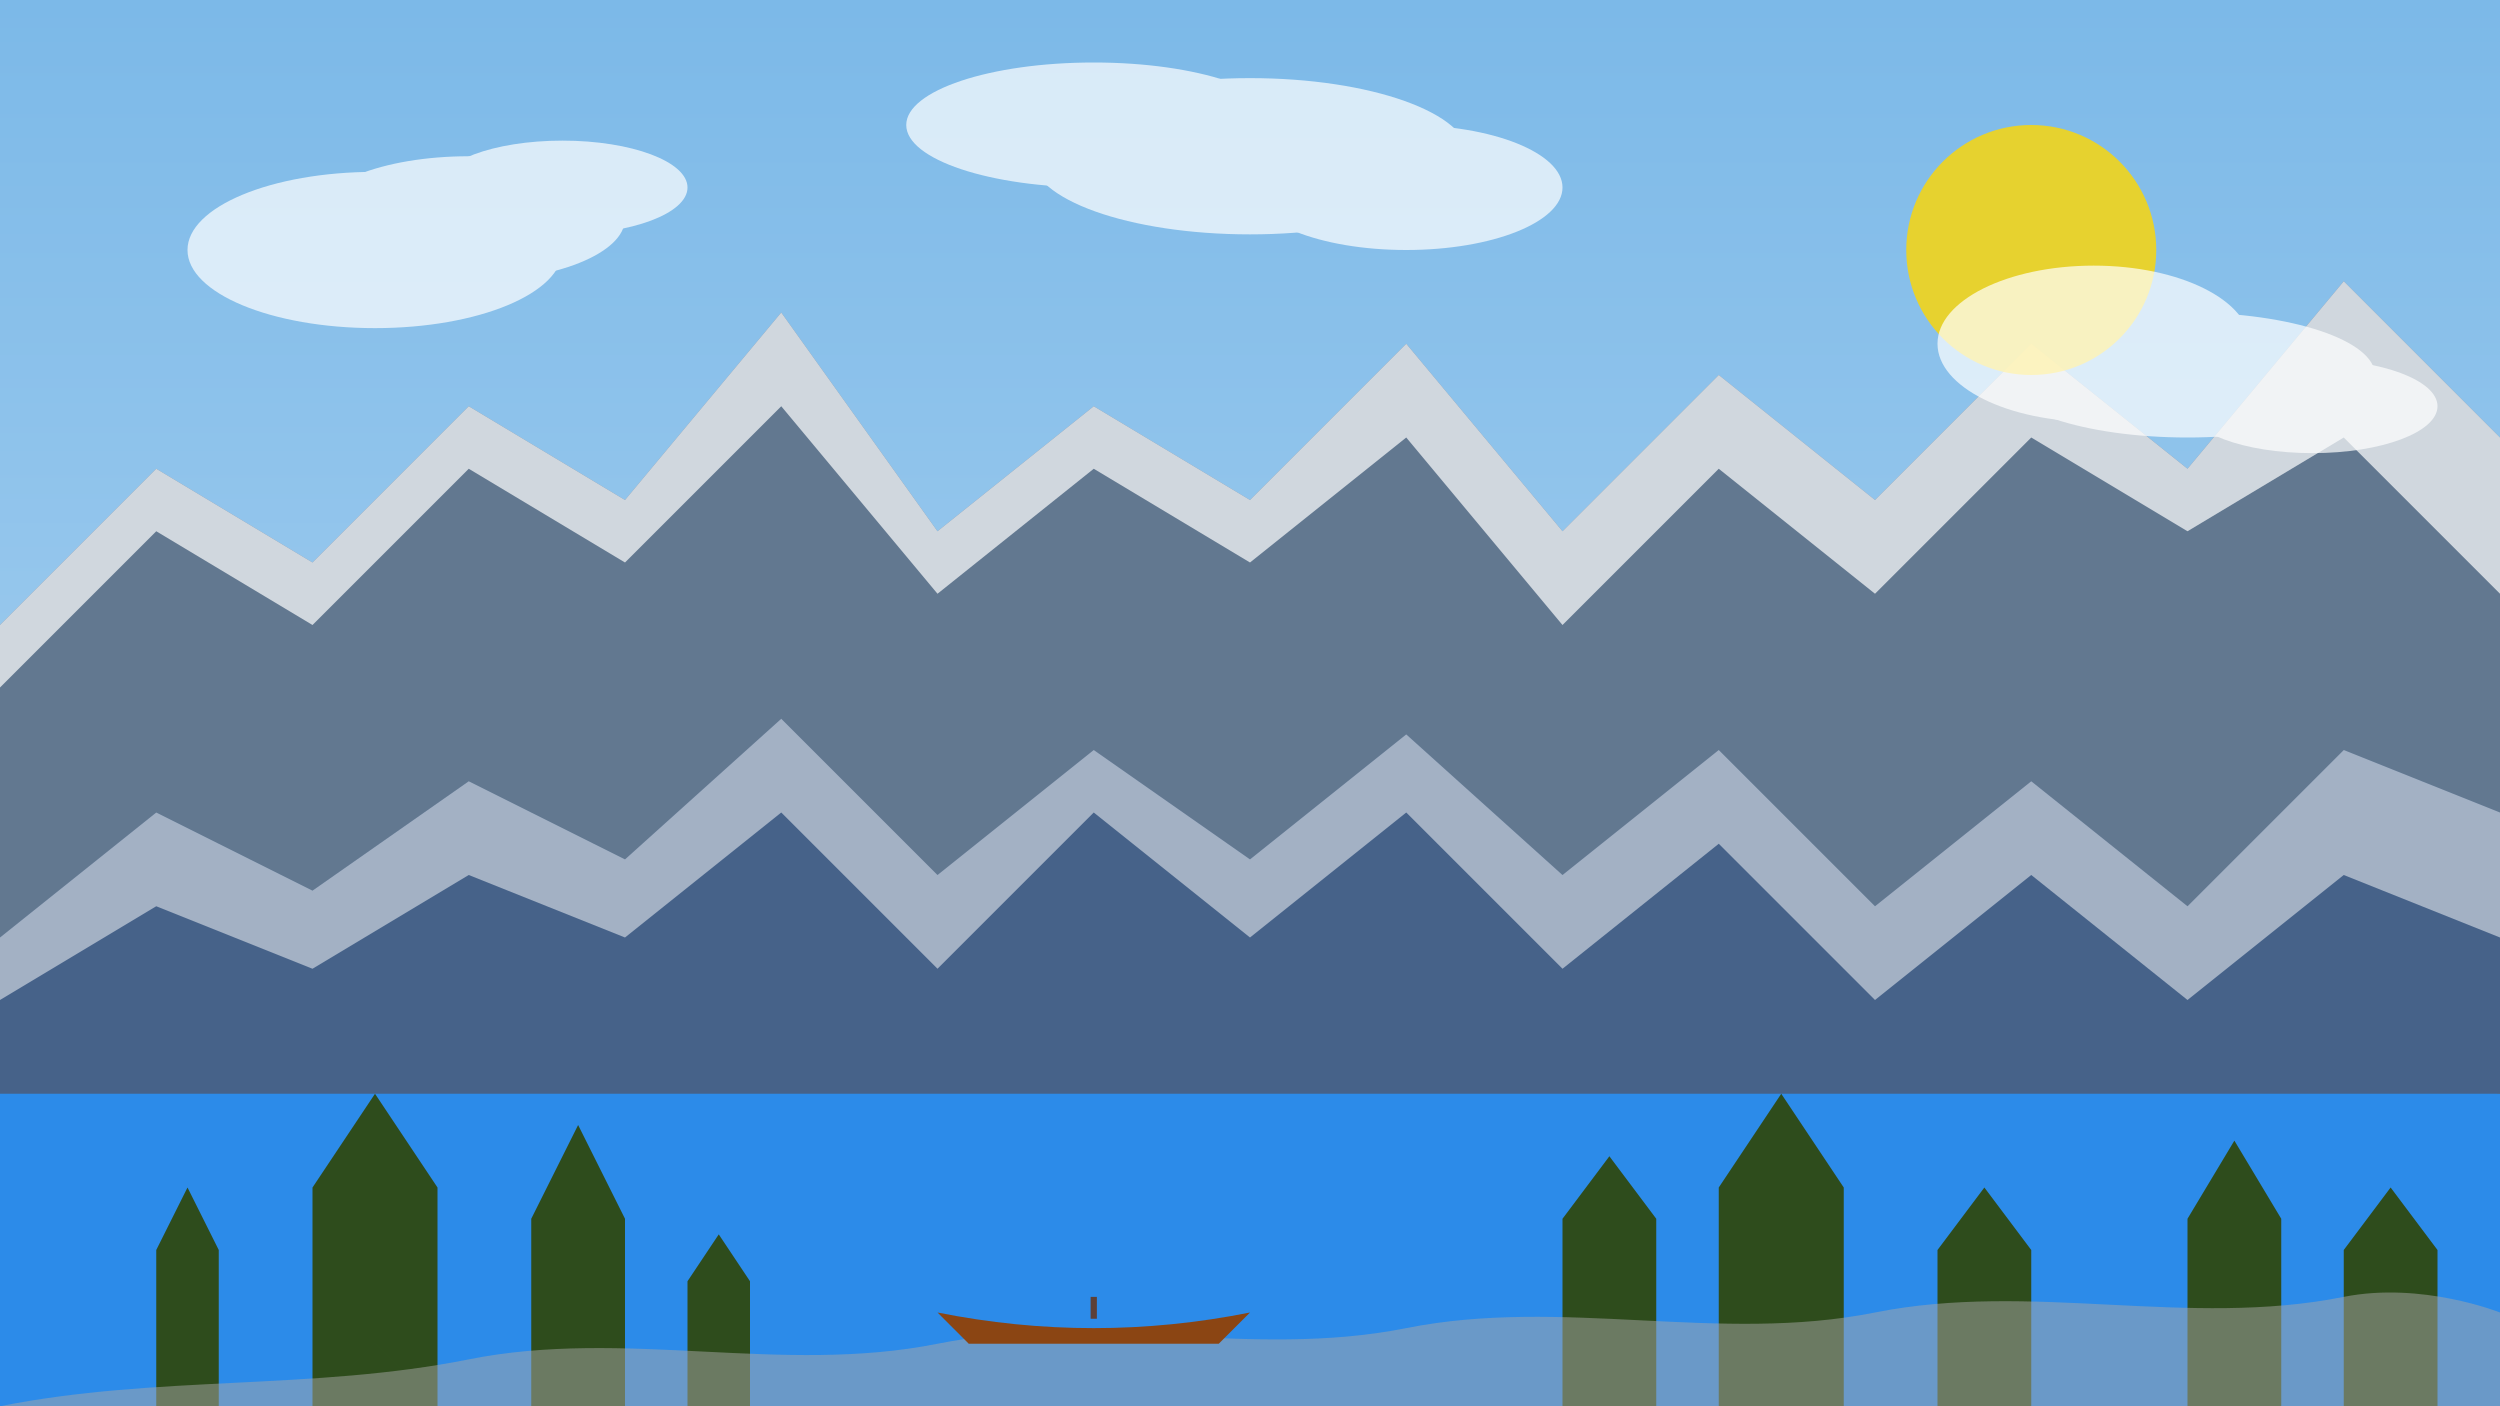 <svg xmlns="http://www.w3.org/2000/svg" width="800" height="450" viewBox="0 0 800 450">
  <rect x="0" y="0" width="800" height="450" fill="#333333" stroke="none"/>
  <!-- Sky gradient -->
  <defs>
    <linearGradient id="skyGradient" x1="0%" y1="0%" x2="0%" y2="100%">
      <stop offset="0%" stop-color="#7CB9E8" />
      <stop offset="100%" stop-color="#B6D8F2" />
    </linearGradient>
  </defs>
  <rect width="800" height="450" fill="url(#skyGradient)" />
  
  <!-- Distant mountains with snow caps -->
  <polygon points="0,200 50,150 100,180 150,130 200,160 250,100 300,170 350,130 400,160 450,110 500,170 550,120 600,160 650,110 700,150 750,90 800,140 800,450 0,450" fill="#627890" />
  <polygon points="0,200 50,150 100,180 150,130 200,160 250,100 300,170 350,130 400,160 450,110 500,170 550,120 600,160 650,110 700,150 750,90 800,140 800,190 750,140 700,170 650,140 600,190 550,150 500,200 450,140 400,180 350,150 300,190 250,130 200,180 150,150 100,200 50,170 0,220" fill="#FFFFFF" opacity="0.7" />
  
  <!-- Lake Moraine / blue water -->
  <path d="M0,450 L800,450 L800,350 C750,340 700,355 650,345 C600,335 550,350 500,340 C450,330 400,345 350,335 C300,325 250,340 200,330 C150,320 100,335 50,325 C25,320 0,330 0,330 Z" fill="#1E90FF" opacity="0.8" />
  
  <!-- Middle mountains -->
  <polygon points="0,300 50,260 100,285 150,250 200,275 250,230 300,280 350,240 400,275 450,235 500,280 550,240 600,290 650,250 700,290 750,240 800,260 800,350 0,350" fill="#466289" />
  <polygon points="0,300 50,260 100,285 150,250 200,275 250,230 300,280 350,240 400,275 450,235 500,280 550,240 600,290 650,250 700,290 750,240 800,260 800,300 750,280 700,320 650,280 600,320 550,270 500,310 450,260 400,300 350,260 300,310 250,260 200,300 150,280 100,310 50,290 0,320" fill="#FFFFFF" opacity="0.5" />
  
  <!-- Foreground trees (Pine trees) -->
  <g>
    <!-- Tree group 1 -->
    <polygon points="50,450 50,400 60,380 70,400 70,450" fill="#2E4C1C" />
    <polygon points="100,450 100,380 120,350 140,380 140,450" fill="#2E4C1C" />
    <polygon points="170,450 170,390 185,360 200,390 200,450" fill="#2E4C1C" />
    <polygon points="220,450 220,410 230,395 240,410 240,450" fill="#2E4C1C" />
    
    <!-- Tree group 2 -->
    <polygon points="500,450 500,390 515,370 530,390 530,450" fill="#2E4C1C" />
    <polygon points="550,450 550,380 570,350 590,380 590,450" fill="#2E4C1C" />
    <polygon points="620,450 620,400 635,380 650,400 650,450" fill="#2E4C1C" />
    
    <!-- Tree group 3 -->
    <polygon points="700,450 700,390 715,365 730,390 730,450" fill="#2E4C1C" />
    <polygon points="750,450 750,400 765,380 780,400 780,450" fill="#2E4C1C" />
  </g>
  
  <!-- Reflections in lake -->
  <g opacity="0.5">
    <polygon points="100,450 120,430 140,450" fill="#2E4C1C" />
    <polygon points="550,450 570,430 590,450" fill="#2E4C1C" />
    <polygon points="700,450 715,435 730,450" fill="#2E4C1C" />
  </g>
  
  <!-- Rocky shore -->
  <path d="M0,450 C50,440 100,445 150,435 C200,425 250,440 300,430 C350,420 400,435 450,425 C500,415 550,430 600,420 C650,410 700,425 750,415 C775,410 800,420 800,420 L800,450 L0,450 Z" fill="#A9A9A9" opacity="0.5" />
  
  <!-- Sun / Light source -->
  <circle cx="650" cy="80" r="40" fill="#FFD700" opacity="0.8" />
  
  <!-- Clouds -->
  <g fill="#FFFFFF" opacity="0.7">
    <ellipse cx="150" cy="70" rx="50" ry="20" />
    <ellipse cx="120" cy="80" rx="60" ry="25" />
    <ellipse cx="180" cy="60" rx="40" ry="15" />
    
    <ellipse cx="400" cy="50" rx="70" ry="25" />
    <ellipse cx="450" cy="60" rx="50" ry="20" />
    <ellipse cx="350" cy="40" rx="60" ry="20" />
    
    <ellipse cx="700" cy="120" rx="60" ry="20" />
    <ellipse cx="740" cy="130" rx="40" ry="15" />
    <ellipse cx="670" cy="110" rx="50" ry="25" />
  </g>
  
  <!-- Canoe on lake -->
  <path d="M300,420 Q350,430 400,420 L390,430 L310,430 Z" fill="#8B4513" />
  <line x1="350" y1="415" x2="350" y2="422" stroke="#5D4037" stroke-width="2" />
</svg>
